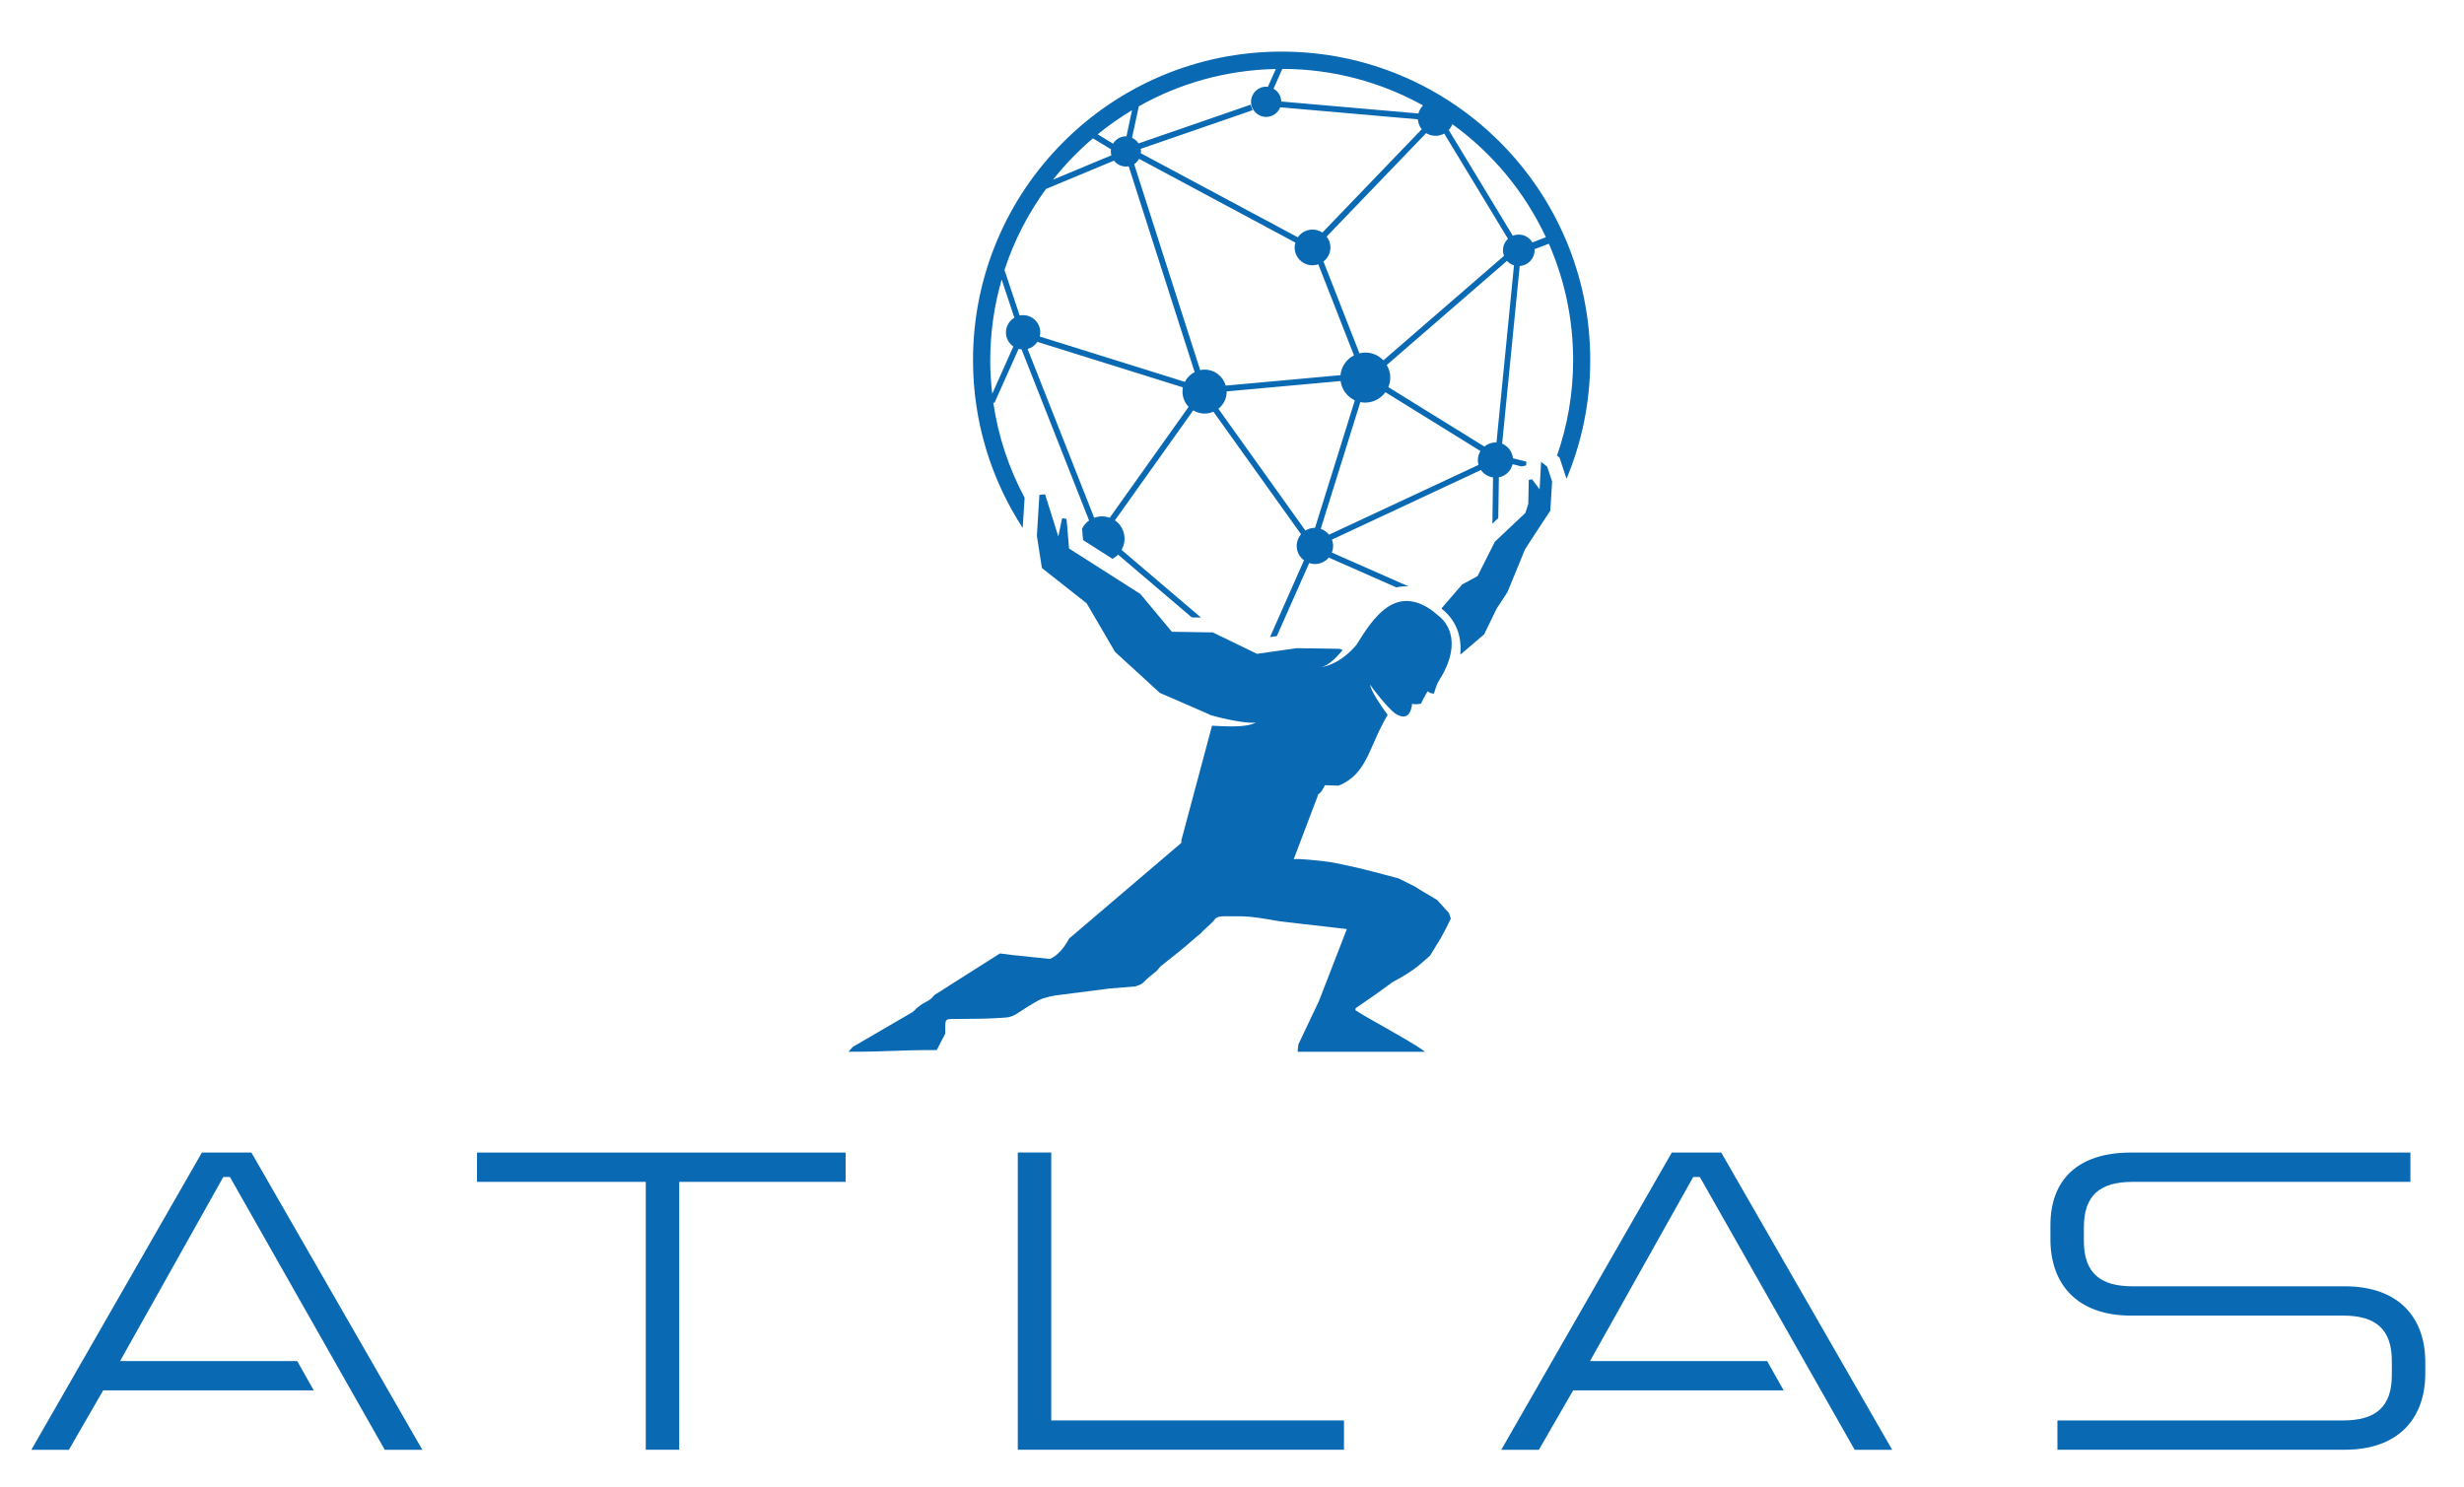 <svg viewBox="0 0 422.04 254.67" xmlns="http://www.w3.org/2000/svg" xmlns:xlink="http://www.w3.org/1999/xlink" id="vector_art" overflow="hidden"><path d="M43.06 197.45 72.34 248.37 65.9 248.37 39.38 201.63 38.25 201.63 20.57 233.17 50.91 233.17 53.74 238.19 17.67 238.19 11.8 248.37 5.37 248.37 34.58 197.45 43.06 197.45Z" fill="#0A69B3"/><path d="M144.84 197.45 144.84 202.47 116.34 202.47 116.34 248.36 110.61 248.36 110.61 202.47 81.7 202.47 81.7 197.45 144.84 197.45Z" fill="#0A69B3"/><path d="M180.06 197.45 180.06 243.34 230.2 243.34 230.2 248.36 174.33 248.36 174.33 197.44 180.06 197.44Z" fill="#0A69B3"/><path d="M294.82 197.45 324.1 248.37 317.67 248.37 291.15 201.63 290.02 201.63 272.34 233.17 302.68 233.17 305.51 238.19 269.45 238.19 263.58 248.37 257.14 248.37 286.35 197.45 294.82 197.45Z" fill="#0A69B3"/><path d="M401.62 220.36C410.81 220.36 415.41 225.66 415.41 233.37L415.41 235.28C415.41 242.99 410.81 248.36 401.62 248.36L352.4 248.36 352.4 243.34 401.34 243.34C406.86 243.34 409.68 241.08 409.68 235.56L409.68 233.16C409.68 227.64 406.85 225.38 401.34 225.38L364.99 225.38C355.8 225.38 351.2 220.01 351.2 212.3L351.2 209.9C351.2 202.19 355.8 197.45 364.99 197.45L412.86 197.45 412.86 202.47 365.27 202.47C359.75 202.47 356.93 204.73 356.93 210.25L356.93 212.58C356.93 218.1 359.76 220.36 365.27 220.36L401.62 220.36Z" fill="#0A69B3"/><path d="M175.5 85.27C172.82 80.27 170.97 74.77 170.13 68.94L170.33 69.03 174.47 59.77C174.63 59.81 174.8 59.84 174.98 59.86L186.54 89.17C186.03 89.53 185.62 90.01 185.34 90.57L185.51 92.52 190.54 95.73C190.9 95.54 191.23 95.31 191.51 95.02L204.13 105.77 205.7 105.79 192.1 94.2C192.42 93.64 192.62 92.99 192.62 92.3 192.62 90.99 191.97 89.84 190.97 89.14L204.38 70.3C204.95 70.64 205.61 70.85 206.33 70.85 206.87 70.85 207.38 70.73 207.84 70.53L222.84 91.52C222.39 92.06 222.1 92.75 222.1 93.51 222.1 94.53 222.59 95.42 223.35 95.99L217.53 109.14 218.7 108.97 224.24 96.46C224.55 96.56 224.88 96.63 225.23 96.63 226.18 96.63 227.03 96.19 227.6 95.52L239.17 100.63C239.18 100.63 239.2 100.62 239.21 100.62 239.88 100.47 240.56 100.42 241.24 100.45L228.12 94.66C228.26 94.3 228.34 93.92 228.34 93.51 228.34 93.13 228.26 92.78 228.14 92.44L253.66 80.52C254.13 81.2 254.87 81.67 255.73 81.79L255.62 89.71 256.63 88.75 256.73 81.77C257.89 81.55 258.81 80.66 259.09 79.52L260.62 79.91 261.41 79.73 261.44 79.09 259.14 78.51C259.03 77.38 258.3 76.43 257.29 76.01L260.3 45.57C261.72 45.48 262.85 44.31 262.85 42.87 262.85 42.81 262.84 42.75 262.83 42.69L265.29 41.75C267.96 47.86 269.45 54.61 269.45 61.7 269.45 67.43 268.47 72.93 266.69 78.06L267.12 78.39 268.32 82.03C270.93 75.77 272.38 68.91 272.38 61.7 272.38 32.51 248.71 8.84 219.52 8.84 190.33 8.84 166.66 32.51 166.66 61.7 166.66 72.31 169.8 82.18 175.17 90.45L175.5 85.27ZM190.07 88.7C189.66 88.55 189.22 88.46 188.76 88.46 188.29 88.46 187.84 88.56 187.42 88.71L176.01 59.78C176.71 59.59 177.3 59.16 177.69 58.57L202.61 66.36C202.56 66.6 202.54 66.84 202.54 67.1 202.54 68.11 202.94 69.02 203.59 69.7L190.07 88.7ZM206.33 63.32C206.07 63.32 205.81 63.35 205.57 63.4L194.26 28.12C194.61 27.89 194.9 27.58 195.1 27.21L221.88 41.56C221.8 41.83 221.75 42.1 221.75 42.39 221.75 44.08 223.12 45.45 224.81 45.45 225.16 45.45 225.49 45.38 225.8 45.27L231.91 60.88C230.64 61.53 229.74 62.78 229.6 64.27L209.95 66.06C209.49 64.48 208.05 63.32 206.33 63.32ZM225.22 90.42C224.62 90.42 224.07 90.6 223.59 90.89L208.69 70.03C209.55 69.34 210.11 68.29 210.11 67.1 210.11 67.08 210.11 67.07 210.11 67.05L229.62 65.28C229.82 66.75 230.76 67.98 232.06 68.58L225.24 90.43C225.23 90.42 225.22 90.42 225.22 90.42ZM253.25 79.64 227.64 91.6C227.27 91.14 226.79 90.8 226.22 90.6L233 68.89C233.27 68.94 233.55 68.97 233.84 68.97 235.27 68.97 236.52 68.26 237.3 67.19L253.58 77.27C253.3 77.73 253.13 78.26 253.13 78.83 253.13 79.11 253.18 79.38 253.25 79.64ZM256.32 75.82C256.26 75.82 256.21 75.8 256.16 75.8 255.43 75.8 254.77 76.07 254.25 76.5L237.8 66.32C238.01 65.81 238.13 65.26 238.13 64.68 238.13 63.89 237.9 63.17 237.53 62.53L258.12 44.69C258.44 45.05 258.85 45.31 259.32 45.46L256.32 75.82ZM248.76 21.27C255.62 26.23 261.16 32.89 264.78 40.64L262.47 41.53C262 40.73 261.13 40.19 260.14 40.19 259.78 40.19 259.44 40.26 259.12 40.39L248.15 22.28C248.42 21.98 248.62 21.64 248.76 21.27ZM245.9 23.27C246.43 23.27 246.93 23.12 247.37 22.88L258.29 40.91C257.76 41.41 257.43 42.11 257.43 42.89 257.43 43.22 257.5 43.54 257.61 43.83L236.95 61.73C236.17 60.91 235.07 60.4 233.85 60.4 233.51 60.4 233.18 60.45 232.85 60.53L226.69 44.8C227.41 44.24 227.88 43.37 227.88 42.39 227.88 41.68 227.63 41.04 227.23 40.53L244.27 22.81C244.74 23.09 245.3 23.27 245.9 23.27ZM219.64 11.8C228.38 11.82 236.59 14.09 243.74 18.06 243.37 18.44 243.09 18.91 242.95 19.44L219.46 17.39C219.44 16.44 218.91 15.63 218.13 15.2L219.64 11.8ZM195.06 18.21C202.02 14.29 210.01 11.99 218.53 11.82L217.16 14.88C217.06 14.87 216.97 14.85 216.87 14.85 215.44 14.85 214.28 16.01 214.28 17.44 214.28 18.87 215.44 20.03 216.87 20.03 217.97 20.03 218.9 19.34 219.28 18.38L242.85 20.44C242.9 21.08 243.14 21.67 243.52 22.14L226.5 39.84C226.01 39.52 225.43 39.33 224.81 39.33 223.77 39.33 222.85 39.85 222.29 40.65L195.4 26.25C195.41 26.15 195.43 26.06 195.43 25.96 195.43 25.8 195.41 25.65 195.38 25.5L214.55 18.88 214.22 17.93 195.01 24.57C194.74 24.15 194.35 23.81 193.9 23.61L195.06 18.21ZM193.9 18.88 192.94 23.36C192.91 23.36 192.88 23.35 192.86 23.35 191.92 23.35 191.1 23.86 190.65 24.61L188.01 23.01C189.86 21.51 191.83 20.12 193.9 18.88ZM187.2 23.7 190.3 25.58C190.28 25.7 190.26 25.82 190.26 25.94 190.26 26.17 190.3 26.4 190.36 26.61L180.36 30.78C182.41 28.2 184.69 25.83 187.2 23.7ZM179.16 32.37 190.81 27.52C191.28 28.13 192.02 28.53 192.85 28.53 193.01 28.53 193.17 28.51 193.32 28.48L204.62 63.74C203.9 64.11 203.32 64.69 202.95 65.42L178.09 57.65C178.15 57.42 178.18 57.19 178.18 56.94 178.18 55.31 176.86 53.99 175.23 53.99 175.03 53.99 174.84 54.01 174.65 54.05L172.05 46.25C173.7 41.22 176.11 36.55 179.16 32.37ZM169.61 61.73C169.61 56.93 170.3 52.29 171.57 47.9L173.74 54.42C172.88 54.94 172.3 55.87 172.3 56.94 172.3 57.94 172.8 58.83 173.57 59.36L169.95 67.46C169.73 65.57 169.61 63.66 169.61 61.73Z" fill="#0A69B3"/><g><path d="M202.34 143.98 207.6 124.32C208.71 124.35 213.49 124.81 215.15 123.74 214.2 124.09 209.81 123.24 207.34 122.5L207.09 122.37 198.66 118.7 190.99 111.68 186.13 103.36 178.46 97.31 177.6 91.8 178.03 84.78 179 84.67 181.27 91.91 181.92 88.78 182.68 88.89 183.11 93.97 195.32 101.75 200.72 108.23 207.74 108.34 215.3 112.01 222.11 111.04 229.46 111.15 229.97 111.36C229.28 112.19 227.7 114.09 226.09 114.34 229.3 113.84 231.44 111.53 232.35 110.45 235.32 105.62 238.95 100.4 244.95 104.35 245.42 104.67 245.84 105.01 246.22 105.35L246.22 105.35C248.49 107.06 249.02 109.66 248.41 112.23 248.15 113.37 247.66 114.59 246.92 115.87 245.95 117.28 245.84 118.22 245.6 118.82 245.14 118.85 244.67 118.59 244.59 118.42 244.55 118.45 244.51 118.49 244.47 118.52 243.98 119.31 243.73 119.83 243.4 120.55 243.18 120.57 242.53 120.76 241.87 120.56 241.55 123.41 239.98 122.92 238.9 122.18 237.79 121.37 234.87 117.75 234.7 117.28 234.7 118.21 236.56 120.96 237.68 122.47 234.41 127.94 234.25 132.59 229.27 134.59L226.94 134.52C226.5 135.27 226.42 135.68 225.69 136.18L225.69 136.4C225.69 136.35 221.59 147.2 221.59 147.2 222.31 147.02 226.28 147.49 226.98 147.57 228.25 147.72 229.54 148.02 230.8 148.28 233.14 148.77 236.83 149.75 239.3 150.41L239.71 150.56 242.41 151.91C242.77 152.13 243.01 152.3 243.22 152.43 244.2 153.02 245.18 153.61 246.17 154.19L246.18 154.2C246.18 154.2 247.28 155.41 248.2 156.44L248.5 157.38C248.13 158.2 247.32 159.73 246.8 160.68L244.94 163.72C244.34 164.24 243.74 164.77 243.22 165.22 242.53 165.82 241.65 166.42 240.85 166.92 240.73 167 240.62 167.07 240.52 167.12 239.45 167.77 238.57 168.22 238.57 168.22 237.44 169.04 236.43 169.78 235.41 170.5 234.35 171.25 233.28 171.97 232.21 172.71 232.19 172.83 232.17 172.94 232.15 173.06 234.09 174.32 236.16 175.37 238.15 176.55 240.14 177.73 242.2 178.79 244.09 180.18 236.84 180.18 229.58 180.18 222.26 180.18 222.31 179.72 222.32 179.31 222.39 178.92L225.92 171.47 230.69 159.16 219.22 157.84C216.13 157.28 214.34 157.02 212.85 156.98 212.58 156.99 212.31 156.99 212.04 156.98 210.37 157.03 208.58 156.71 208.06 157.52 207.87 157.82 206.97 158.66 205.91 159.61 205.8 159.77 205.66 159.92 205.48 160.06 204.68 160.68 203.94 161.37 203.16 162.03 202.7 162.42 202.23 162.8 201.76 163.18L198.73 165.6C198.39 166 198.23 166.24 198.03 166.41 197.37 166.98 196.63 167.46 196.05 168.11 195.65 168.55 195.16 168.8 194.64 168.91L194.55 168.98 190.11 169.34 180.95 170.51C180.56 170.58 180.1 170.64 179.66 170.76 179.05 170.93 178.41 171.08 177.85 171.39 176.62 172.07 175.43 172.82 174.26 173.6 173.6 174.04 172.92 174.29 172.16 174.33 170.95 174.4 169.73 174.48 168.51 174.51 166.68 174.55 164.86 174.54 163.03 174.57 162.05 174.58 161.94 174.7 161.91 175.74 161.9 176.19 161.9 176.63 161.9 177.08L160.45 179.89C153.02 179.89 152.66 180.18 145.33 180.18 145.65 179.82 145.86 179.56 146.08 179.34L156.28 173.4C156.43 173.24 156.63 173.13 156.77 172.97 156.96 172.74 157.16 172.57 157.36 172.45 158.12 171.77 158.95 171.59 159.62 170.95 159.79 170.76 159.95 170.57 160.13 170.41L171.27 163.34C171.97 163.42 172.67 163.51 173.41 163.61L173.42 163.61 179.84 164.28C181.23 163.71 182.32 162.16 182.83 161.32 182.92 161.13 183.02 160.95 183.15 160.76L202.35 144.39 202.35 143.98Z" fill="#0A69B3" fill-rule="evenodd" clip-rule="evenodd"/><path d="M250.32 111.99 254.2 108.68 256.36 104.25 258.2 101.44 261.22 94.09 263.6 90.42 265.54 87.5 265.85 82.49 265 79.93 263.96 79.12 263.71 83.83 262.41 82.1 261.85 82.23 261.77 86.32 261.27 87.87 256.05 92.8 253.07 98.7 250.44 100.13 246.98 104.13 246.93 104.29C249.4 106.21 250.43 109.06 250.12 112.09L250.12 112.09 250.32 111.99Z" fill="#0A69B3" fill-rule="evenodd" clip-rule="evenodd"/></g><rect x="0.9" y="0.7" width="420.51" height="253.53" fill="none" fill-rule="evenodd" clip-rule="evenodd" display="none"/></svg>